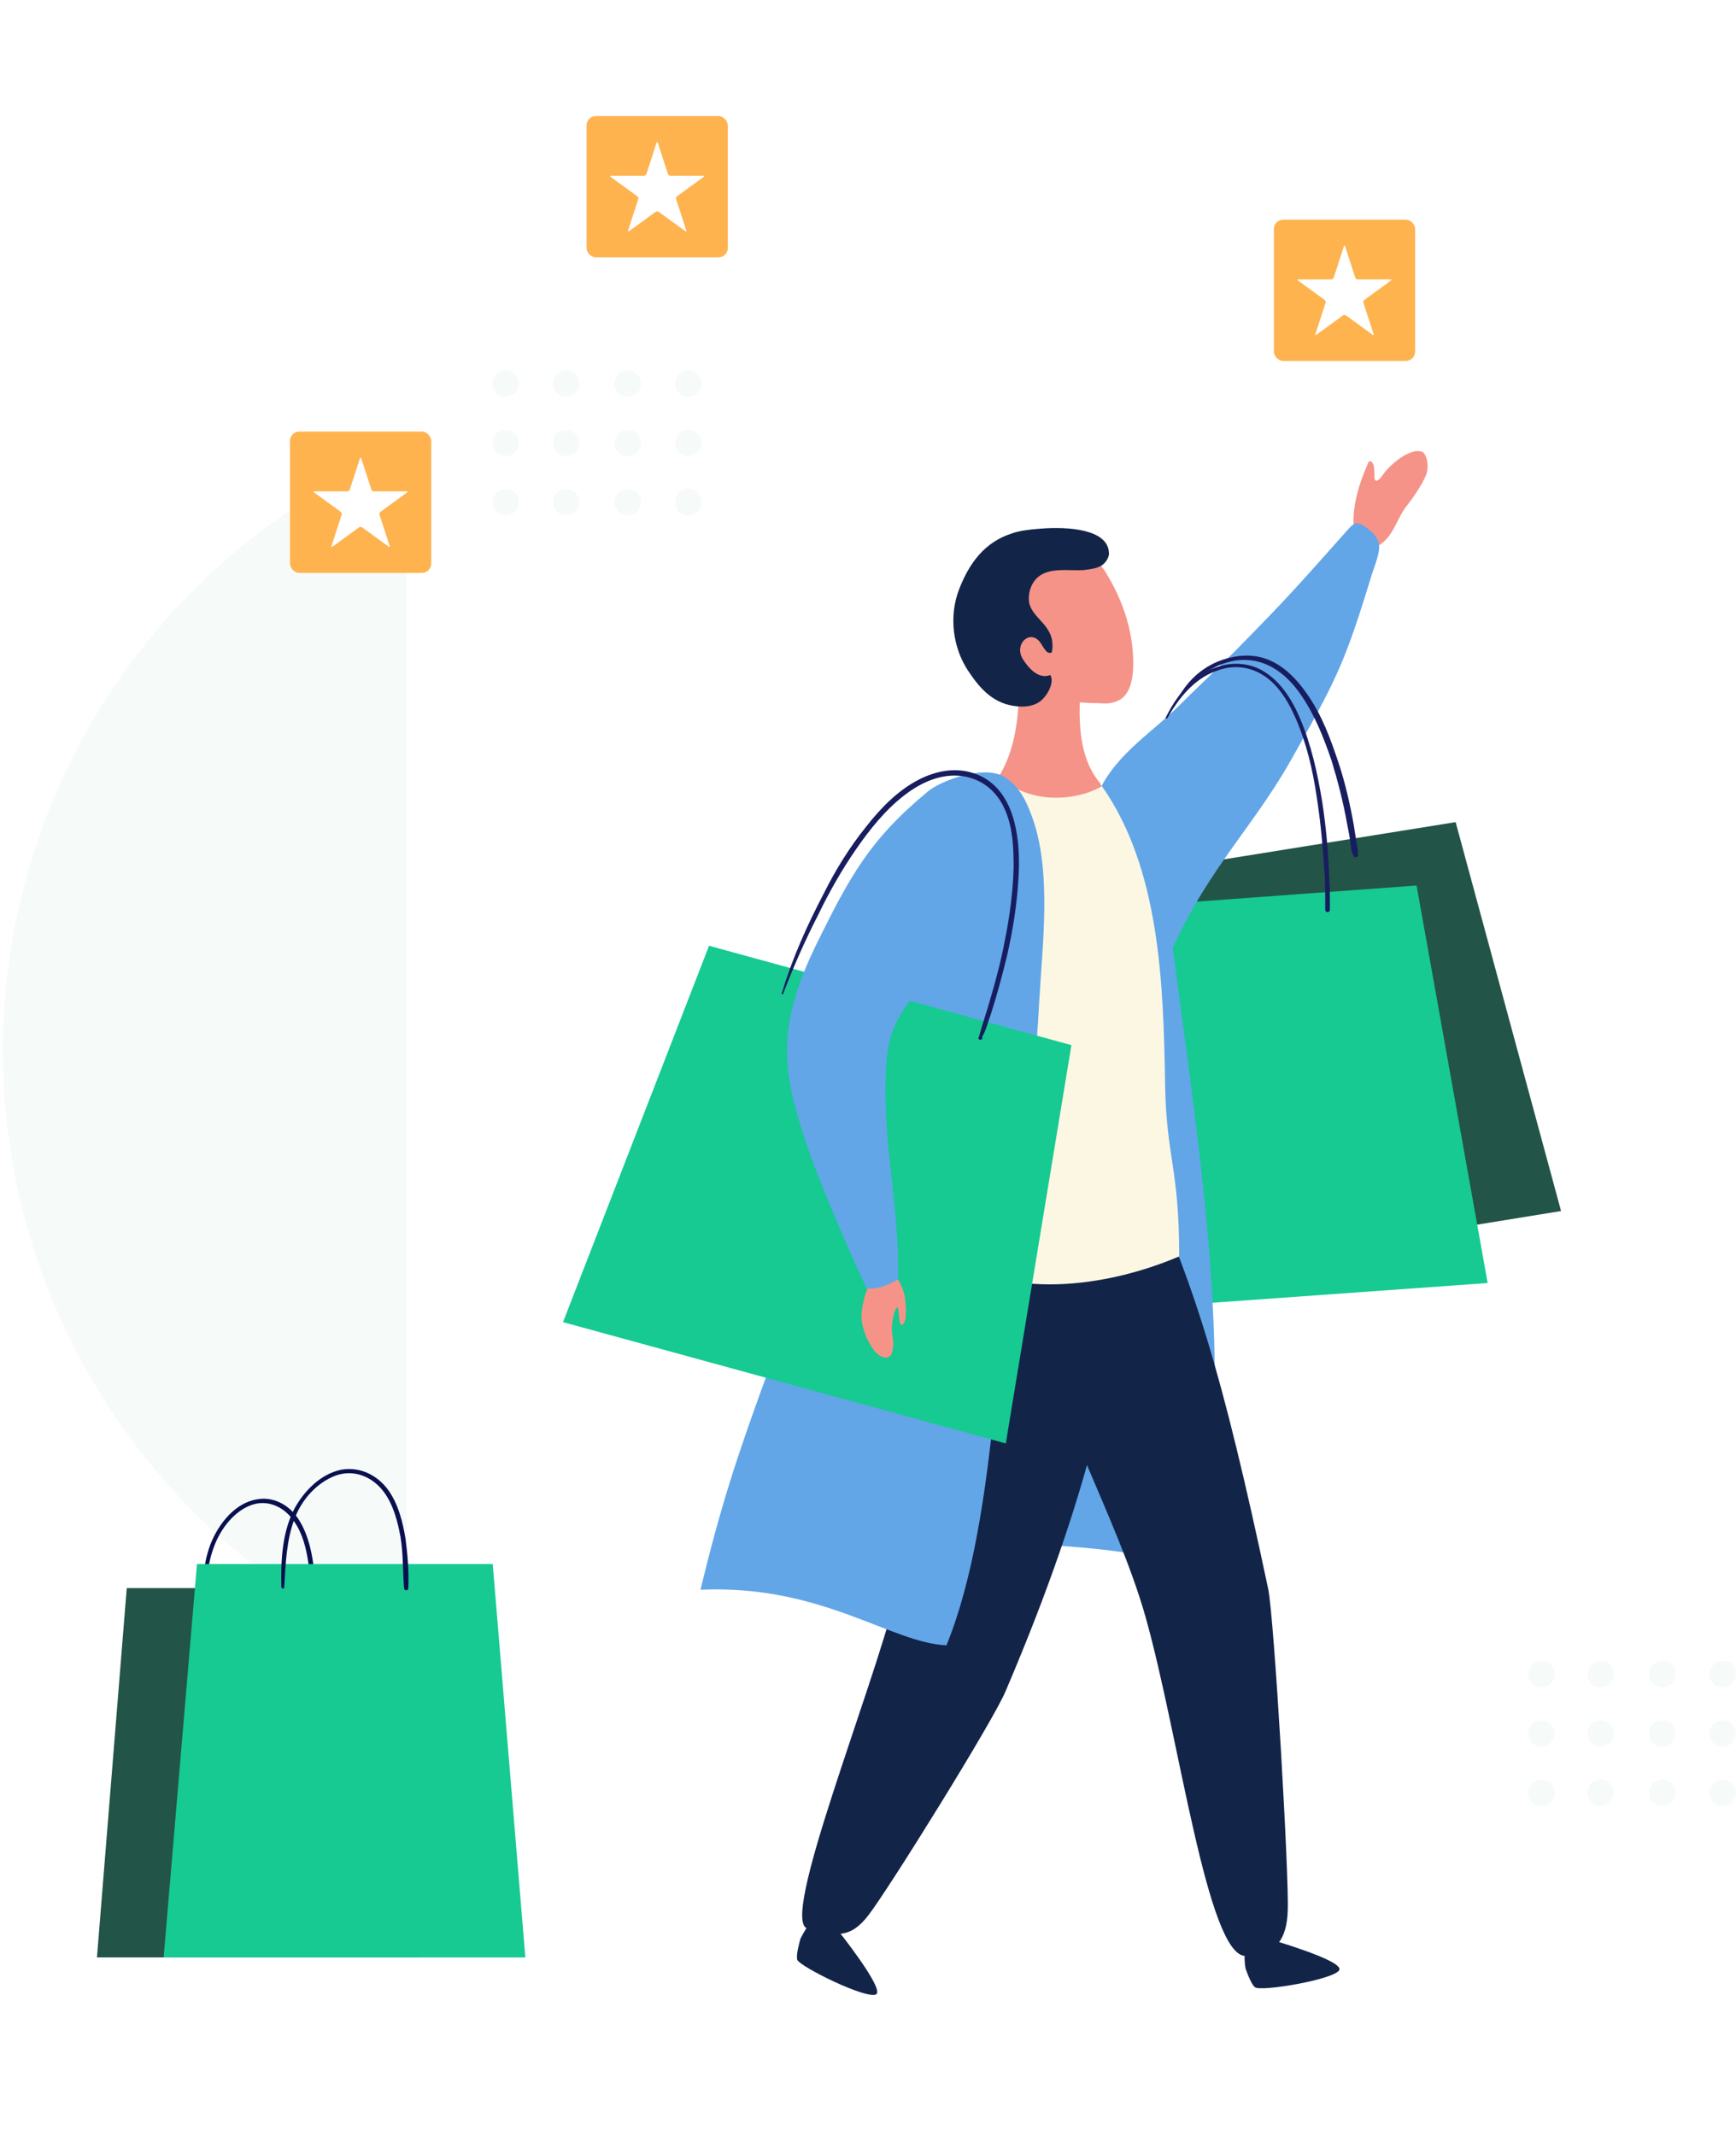 <svg width="374" height="460" viewBox="0 0 374 460" fill="none" xmlns="http://www.w3.org/2000/svg">
<circle cx="141.073" cy="226.322" r="140.469" fill="#F6FBF9"/>
<g filter="url(#filter0_d)">
<path d="M277.431 399.246H89.648C83.146 399.246 77.684 394.149 77.684 387.524V51.935C77.684 45.309 82.886 40.213 89.648 40.213H277.692C284.194 40.213 289.656 45.309 289.656 51.935V387.779C289.395 394.149 284.194 399.246 277.431 399.246Z" fill="white"/>
</g>
<path d="M334.939 360.562C334.939 362.126 333.637 363.429 332.074 363.429C330.512 363.429 329.21 362.126 329.21 360.562C329.21 358.999 330.512 357.696 332.074 357.696C333.637 357.435 334.939 358.738 334.939 360.562Z" fill="#F6FBF9"/>
<path d="M347.699 360.562C347.699 362.126 346.397 363.429 344.834 363.429C343.272 363.429 341.97 362.126 341.97 360.562C341.97 358.999 343.272 357.696 344.834 357.696C346.397 357.435 347.699 358.738 347.699 360.562Z" fill="#F6FBF9"/>
<path d="M360.98 360.562C360.98 362.126 359.678 363.429 358.115 363.429C356.553 363.429 355.251 362.126 355.251 360.562C355.251 358.999 356.553 357.696 358.115 357.696C359.678 357.435 360.98 358.738 360.98 360.562Z" fill="#F6FBF9"/>
<path d="M374 360.562C374 362.126 372.698 363.429 371.135 363.429C369.573 363.429 368.271 362.126 368.271 360.562C368.271 358.999 369.573 357.696 371.135 357.696C372.698 357.435 374 358.738 374 360.562Z" fill="#F6FBF9"/>
<path d="M334.939 373.33C334.939 374.894 333.637 376.197 332.075 376.197C330.512 376.197 329.21 374.894 329.21 373.33C329.21 371.767 330.512 370.464 332.075 370.464C333.637 370.464 334.939 371.767 334.939 373.33Z" fill="#F6FBF9"/>
<path d="M347.699 373.33C347.699 374.894 346.397 376.197 344.834 376.197C343.272 376.197 341.97 374.894 341.97 373.33C341.97 371.767 343.272 370.464 344.834 370.464C346.397 370.464 347.699 371.767 347.699 373.33Z" fill="#F6FBF9"/>
<path d="M360.98 373.33C360.98 374.894 359.678 376.197 358.115 376.197C356.553 376.197 355.251 374.894 355.251 373.33C355.251 371.767 356.553 370.464 358.115 370.464C359.678 370.464 360.98 371.767 360.98 373.33Z" fill="#F6FBF9"/>
<path d="M374 373.33C374 374.894 372.698 376.197 371.136 376.197C369.573 376.197 368.271 374.894 368.271 373.33C368.271 371.767 369.573 370.464 371.136 370.464C372.698 370.464 374 371.767 374 373.33Z" fill="#F6FBF9"/>
<path d="M334.939 386.098C334.939 387.662 333.637 388.965 332.075 388.965C330.512 388.965 329.21 387.662 329.21 386.098C329.21 384.535 330.512 383.232 332.075 383.232C333.637 383.232 334.939 384.535 334.939 386.098Z" fill="#F6FBF9"/>
<path d="M347.699 386.098C347.699 387.662 346.397 388.965 344.834 388.965C343.272 388.965 341.97 387.662 341.97 386.098C341.97 384.535 343.272 383.232 344.834 383.232C346.397 383.232 347.699 384.535 347.699 386.098Z" fill="#F6FBF9"/>
<path d="M360.98 386.098C360.98 387.662 359.678 388.965 358.115 388.965C356.553 388.965 355.251 387.662 355.251 386.098C355.251 384.535 356.553 383.232 358.115 383.232C359.678 383.232 360.98 384.535 360.98 386.098Z" fill="#F6FBF9"/>
<path d="M374 386.098C374 387.662 372.698 388.965 371.136 388.965C369.573 388.965 368.271 387.662 368.271 386.098C368.271 384.535 369.573 383.232 371.136 383.232C372.698 383.232 374 384.535 374 386.098Z" fill="#F6FBF9"/>
<path d="M111.811 82.634C111.811 84.197 110.509 85.5 108.947 85.5C107.385 85.5 106.083 84.197 106.083 82.634C106.083 81.07 107.385 79.768 108.947 79.768C110.509 79.768 111.811 81.07 111.811 82.634Z" fill="#F6FBF9"/>
<path d="M124.832 82.634C124.832 84.197 123.53 85.5 121.967 85.5C120.405 85.5 119.103 84.197 119.103 82.634C119.103 81.07 120.405 79.768 121.967 79.768C123.53 79.768 124.832 81.07 124.832 82.634Z" fill="#F6FBF9"/>
<path d="M138.113 82.634C138.113 84.197 136.81 85.5 135.248 85.5C133.686 85.5 132.384 84.197 132.384 82.634C132.384 81.07 133.686 79.768 135.248 79.768C136.81 79.768 138.113 81.07 138.113 82.634Z" fill="#F6FBF9"/>
<path d="M151.133 82.634C151.133 84.197 149.831 85.5 148.268 85.5C146.706 85.5 145.404 84.197 145.404 82.634C145.404 81.07 146.706 79.768 148.268 79.768C149.831 79.768 151.133 81.07 151.133 82.634Z" fill="#F6FBF9"/>
<path d="M111.811 95.402C111.811 96.965 110.509 98.268 108.947 98.268C107.385 98.268 106.083 96.965 106.083 95.402C106.083 93.838 107.385 92.536 108.947 92.536C110.509 92.536 111.811 93.838 111.811 95.402Z" fill="#F6FBF9"/>
<path d="M124.832 95.402C124.832 96.965 123.53 98.268 121.967 98.268C120.405 98.268 119.103 96.965 119.103 95.402C119.103 93.838 120.405 92.536 121.967 92.536C123.53 92.536 124.832 93.838 124.832 95.402Z" fill="#F6FBF9"/>
<path d="M138.113 95.402C138.113 96.965 136.81 98.268 135.248 98.268C133.686 98.268 132.384 96.965 132.384 95.402C132.384 93.838 133.686 92.536 135.248 92.536C136.81 92.536 138.113 93.838 138.113 95.402Z" fill="#F6FBF9"/>
<path d="M151.133 95.402C151.133 96.965 149.831 98.268 148.268 98.268C146.706 98.268 145.404 96.965 145.404 95.402C145.404 93.838 146.706 92.536 148.268 92.536C149.831 92.536 151.133 93.838 151.133 95.402Z" fill="#F6FBF9"/>
<path d="M111.811 108.17C111.811 109.733 110.509 111.036 108.947 111.036C107.385 111.036 106.083 109.733 106.083 108.17C106.083 106.607 107.385 105.304 108.947 105.304C110.509 105.304 111.811 106.607 111.811 108.17Z" fill="#F6FBF9"/>
<path d="M124.832 108.17C124.832 109.733 123.53 111.036 121.967 111.036C120.405 111.036 119.103 109.733 119.103 108.17C119.103 106.607 120.405 105.304 121.967 105.304C123.53 105.304 124.832 106.607 124.832 108.17Z" fill="#F6FBF9"/>
<path d="M138.113 108.17C138.113 109.733 136.81 111.036 135.248 111.036C133.686 111.036 132.384 109.733 132.384 108.17C132.384 106.607 133.686 105.304 135.248 105.304C136.81 105.304 138.113 106.607 138.113 108.17Z" fill="#F6FBF9"/>
<path d="M148.268 111.036C149.85 111.036 151.133 109.753 151.133 108.17C151.133 106.587 149.85 105.304 148.268 105.304C146.686 105.304 145.404 106.587 145.404 108.17C145.404 109.753 146.686 111.036 148.268 111.036Z" fill="#F6FBF9"/>
<rect x="126.367" y="25" width="30.427" height="30.427" rx="2" fill="#FEB34F"/>
<g clip-path="url(#clip0)">
<path d="M144.431 37.861C144.206 37.861 143.969 37.688 143.899 37.475L141.706 30.724C141.636 30.511 141.524 30.511 141.455 30.724L139.262 37.475C139.192 37.688 138.954 37.861 138.73 37.861H131.632C131.408 37.861 131.373 37.968 131.554 38.1L137.297 42.271C137.478 42.403 137.569 42.683 137.5 42.896L135.306 49.647C135.237 49.86 135.328 49.926 135.509 49.794L141.252 45.622C141.433 45.49 141.727 45.49 141.909 45.622L147.651 49.794C147.832 49.926 147.923 49.86 147.854 49.647L145.661 42.897C145.591 42.683 145.682 42.404 145.864 42.272L151.606 38.1C151.788 37.968 151.753 37.861 151.529 37.861H144.431V37.861Z" fill="white"/>
</g>
<rect x="62.471" y="92.953" width="30.427" height="30.427" rx="2" fill="#FEB34F"/>
<g clip-path="url(#clip1)">
<path d="M80.535 105.814C80.311 105.814 80.073 105.641 80.004 105.427L77.81 98.677C77.74 98.463 77.629 98.463 77.559 98.677L75.366 105.427C75.296 105.641 75.058 105.814 74.834 105.814H67.736C67.512 105.814 67.477 105.92 67.659 106.052L73.401 110.224C73.582 110.356 73.673 110.635 73.604 110.849L71.411 117.599C71.341 117.812 71.432 117.878 71.614 117.746L77.356 113.575C77.537 113.443 77.832 113.443 78.013 113.575L83.755 117.747C83.937 117.879 84.028 117.813 83.958 117.599L81.765 110.849C81.696 110.636 81.787 110.356 81.968 110.224L87.71 106.053C87.892 105.921 87.857 105.814 87.633 105.814H80.535V105.814Z" fill="white"/>
</g>
<rect x="274.442" y="47.313" width="30.427" height="30.427" rx="2" fill="#FEB34F"/>
<g clip-path="url(#clip2)">
<path d="M292.506 60.174C292.282 60.174 292.044 60.001 291.975 59.788L289.781 53.037C289.712 52.824 289.6 52.824 289.53 53.037L287.337 59.788C287.268 60.001 287.03 60.174 286.806 60.174H279.707C279.483 60.174 279.448 60.281 279.63 60.413L285.372 64.584C285.553 64.716 285.644 64.996 285.575 65.209L283.382 71.959C283.312 72.172 283.403 72.239 283.585 72.107L289.327 67.935C289.509 67.803 289.803 67.803 289.984 67.935L295.726 72.107C295.908 72.239 295.999 72.173 295.929 71.96L293.736 65.209C293.667 64.996 293.758 64.716 293.939 64.585L299.682 60.413C299.863 60.281 299.828 60.174 299.604 60.174H292.506V60.174Z" fill="white"/>
</g>
<g clip-path="url(#clip3)">
<path d="M238.729 276.654L336.31 260.813L313.597 177.057L233.85 189.865L238.729 276.654Z" fill="#225447"/>
<path d="M221.736 283.395L320.495 276.317L305.185 190.708L224.597 196.606L221.736 283.395Z" fill="#16CA92"/>
<path d="M291.894 115.21C290.884 110.323 292.567 104.593 294.754 99.706C294.754 99.537 294.922 99.369 295.09 99.369C295.427 99.2 295.763 99.706 295.931 100.211C296.1 101.054 296.1 101.728 296.1 102.571C296.1 102.908 296.1 103.245 296.268 103.413C296.604 103.75 297.109 103.245 297.446 102.908C298.791 100.885 300.642 99.2 302.661 98.02C303.671 97.515 304.848 97.009 305.858 97.178C306.194 97.178 306.531 97.346 306.699 97.515C306.867 97.683 307.035 98.02 307.204 98.358C307.708 99.706 307.708 101.391 307.035 102.739C306.194 104.593 304.512 107.121 303.166 108.806C301.652 110.66 300.979 112.85 299.633 114.873C297.95 117.569 295.09 118.58 291.894 119.591" fill="#F59388"/>
<path d="M235.869 172.507C239.402 162.901 247.646 158.351 254.207 151.779C258.077 147.903 262.115 144.196 265.984 140.32C277.929 128.186 279.444 126.332 290.716 113.693C291.221 113.187 291.725 112.682 292.398 112.682C292.567 112.682 292.735 112.85 293.071 112.85C294.754 113.693 297.109 115.547 297.109 117.569C297.277 119.423 295.763 122.793 295.258 124.647C289.538 143.353 287.687 146.723 278.098 163.744C269.349 179.248 258.582 188.685 250.506 209.245" fill="#62A6E8"/>
<path d="M231.326 165.935C238.224 168.463 243.272 174.53 246.132 181.27C248.992 188.011 252.02 198.46 252.861 205.706C258.75 250.87 265.984 293.506 258.582 338.333C245.795 333.446 228.13 332.772 214.502 332.266C205.585 331.929 196.668 331.424 187.752 331.087" fill="#62A6E8"/>
<path d="M251.515 154.644C253.871 150.431 257.236 146.218 261.946 144.533C264.47 143.521 267.33 143.353 270.022 144.364C274.565 146.049 277.256 150.431 279.107 154.644C281.463 160.037 282.808 165.766 283.65 171.496C284.491 176.889 284.996 182.282 285.332 187.674C285.5 189.697 285.5 191.719 285.5 193.573C285.5 194.078 285.5 194.752 285.5 195.258C285.5 195.426 285.5 195.595 285.5 195.763C285.5 195.932 285.669 196.269 285.5 195.932C285.5 196.606 286.51 196.606 286.51 195.932C286.51 195.763 286.51 196.269 286.51 195.763C286.51 195.595 286.51 195.426 286.51 195.426C286.51 194.921 286.51 194.415 286.51 194.078C286.51 192.393 286.51 190.539 286.342 188.854C286.173 183.461 285.669 177.9 284.827 172.507C283.818 166.44 282.472 160.374 280.117 154.812C278.266 150.431 275.406 145.881 270.863 143.858C268.003 142.679 264.975 142.679 262.115 143.69C256.899 145.375 253.366 149.925 251.011 154.812C251.011 154.644 251.347 154.812 251.515 154.644Z" fill="#181D5F"/>
<path d="M253.03 152.116C256.563 146.218 263.124 140.994 270.359 142.342C274.733 143.184 278.098 146.386 280.453 149.925C283.313 154.138 285.164 158.857 286.846 163.744C288.192 168.126 289.37 172.676 290.211 177.394C290.548 179.08 290.884 180.765 291.052 182.45C291.052 182.956 291.221 183.461 291.389 183.798C291.389 183.967 291.389 183.967 291.557 184.135C291.725 184.641 291.557 183.967 291.557 184.135C291.557 184.809 292.567 184.809 292.567 184.135C292.398 184.472 292.567 184.304 292.567 184.135C292.567 183.967 292.567 183.967 292.567 183.798C292.567 183.293 292.567 182.956 292.398 182.45C292.23 180.933 291.894 179.585 291.725 178.069C290.884 173.35 289.875 168.8 288.36 164.25C286.678 159.194 284.827 154.138 281.799 149.757C279.275 146.049 275.911 142.51 271.368 141.499C268.34 140.825 265.143 141.331 262.283 142.51C257.909 144.364 254.88 147.735 253.03 151.948C252.525 152.116 252.861 152.285 253.03 152.116Z" fill="#181D5F"/>
<path d="M232.84 147.06C232.336 154.475 232.167 162.564 236.71 168.294C237.047 168.631 237.215 168.968 237.215 169.305C237.215 169.811 236.878 170.316 236.374 170.654C232.336 174.53 225.774 175.709 220.559 173.181C219.213 172.507 218.035 171.833 216.689 171.833C216.184 171.833 215.512 172.002 215.007 171.833C214.166 171.496 213.829 170.485 213.997 169.642C214.166 168.8 214.67 168.126 215.175 167.283C219.886 159.531 219.718 149.925 219.381 140.825" fill="#F59388"/>
<path d="M244.113 144.196C243.944 146.555 243.44 149.251 241.421 150.599C240.075 151.442 238.561 151.611 237.047 151.442C232.504 151.442 226.447 150.936 222.409 148.577C218.708 146.218 216.353 141.668 215.511 137.455C214.67 132.568 215.68 127.68 217.699 123.13C218.372 121.614 219.213 120.265 220.391 119.423C221.232 118.749 222.409 118.412 223.419 118.243C228.634 117.232 235.364 118.412 238.224 123.299C242.094 129.534 244.449 136.781 244.113 144.196Z" fill="#F59388"/>
<path d="M224.092 113.862C221.568 114.03 219.381 114.367 218.035 114.873C212.147 116.726 208.782 121.277 206.595 127.006C204.408 132.736 205.249 139.477 208.614 144.533C211.305 148.577 214.166 151.611 219.045 152.116C220.727 152.285 222.409 152.116 223.755 151.273C225.438 150.262 227.288 147.06 226.279 145.375C223.755 146.386 221.568 143.858 220.391 142.005C218.372 138.803 221.736 135.601 223.924 138.129C224.765 139.14 225.438 141.162 226.615 140.488C227.625 134.758 222.578 133.579 221.736 129.871C221.4 127.849 222.073 125.658 223.587 124.31C226.111 122.119 230.317 122.962 233.345 122.793C234.691 122.625 236.037 122.456 237.047 121.951C238.056 121.445 239.065 120.097 238.897 118.917C238.561 114.03 230.317 113.356 224.092 113.862Z" fill="#132449"/>
<path d="M273.723 417.707C273.723 417.707 289.538 422.257 288.529 424.279C287.519 426.302 271.704 428.998 270.359 427.987C269.517 427.313 268.508 424.448 268.34 423.942C268.003 422.089 268.171 420.572 268.171 420.572" fill="#132449"/>
<path d="M218.876 273.115C226.952 303.786 240.748 326.874 246.805 348.276C254.039 373.891 260.096 421.246 268.34 421.246C274.733 421.246 277.256 417.707 277.425 411.472C277.761 404.731 274.565 348.95 273.219 342.209C263.292 295.36 257.067 275.474 245.627 251.207" fill="#132449"/>
<path d="M180.349 415.516C180.349 415.516 190.612 428.324 188.761 429.504C186.742 430.683 172.441 423.605 171.768 422.089C171.432 421.077 172.273 418.213 172.441 417.539C173.283 415.853 174.124 414.674 174.124 414.674" fill="#132449"/>
<path d="M202.725 275.306C194.818 299.404 198.519 321.818 193.135 343.22C187.752 364.791 167.899 413.663 173.956 415.348C180.012 417.033 183.209 417.539 187.079 412.483C191.285 407.09 214.166 370.352 216.689 364.117C235.532 319.964 239.402 295.528 244.113 269.07" fill="#132449"/>
<path d="M237.383 169.305C249.833 187 250.674 211.604 251.011 234.018C251.347 249.522 254.039 251.544 254.039 270.587C238.224 277.328 216.689 280.193 202.22 269.576C197.846 266.037 214.166 167.115 215.343 167.452C223.587 174.361 234.018 171.496 237.383 169.305Z" fill="#FCF7E3"/>
<path d="M215.175 166.778C219.718 168.631 221.4 173.181 222.746 177.057C226.447 188.517 224.597 203.347 223.924 215.143C223.251 228.625 221.736 242.107 219.213 255.42C214.839 279.519 215.343 326.368 203.903 354.343C191.958 353.837 176.984 341.198 150.906 342.378C155.281 324.346 158.646 314.066 165.039 296.54C168.235 287.777 171.768 279.013 174.292 269.913C176.648 261.487 178.33 252.724 181.19 244.298C185.733 231.153 192.967 219.188 196.332 205.706C198.519 196.775 199.697 186.495 207.099 181.27" fill="#62A6E8"/>
<path d="M121.296 284.743L216.689 310.864L230.822 225.086L152.757 203.684L121.296 284.743Z" fill="#16CA92"/>
<path d="M187.92 274.969C187.247 276.654 186.406 278.339 186.069 280.193C185.564 282.047 185.396 283.9 185.901 285.754C186.237 286.934 186.574 288.114 187.247 289.125C187.92 290.473 188.929 291.99 190.443 292.327C190.948 292.495 191.453 292.327 191.789 291.99C192.126 291.653 192.126 291.315 192.294 290.81C192.631 288.788 192.294 288.451 192.126 286.428C192.126 285.249 192.462 282.215 193.304 281.541C193.808 281.71 193.472 285.923 194.481 285.249C195.491 284.575 195.154 281.036 194.986 279.519C194.818 278.339 193.808 274.969 191.285 273.284" fill="#F59388"/>
<path d="M216.689 181.776C213.661 191.55 208.782 200.482 202.22 208.234C198.351 212.784 193.808 217.166 191.958 223.064C190.948 226.266 190.948 229.468 190.78 232.838C190.443 247.837 193.808 260.476 193.472 275.474C193.472 275.474 190.107 277.834 186.742 277.497C186.069 276.317 177.152 256.768 173.451 245.477C171.264 238.905 169.413 232.333 169.581 225.423C169.75 217.84 172.441 210.425 175.806 203.515C183.041 188.854 187.247 180.933 199.865 170.485C202.893 167.957 212.651 164.418 216.857 167.62" fill="#62A6E8"/>
<path d="M168.74 213.964C170.927 208.234 173.451 202.504 176.311 196.943C178.666 192.056 181.358 187.337 184.387 182.956C187.415 178.574 190.78 174.361 194.986 171.159C198.519 168.463 202.725 166.609 207.099 167.115C211.137 167.62 214.334 169.979 216.185 173.687C218.203 177.731 218.372 182.45 218.372 187C218.203 192.224 217.53 197.28 216.521 202.336C215.68 206.886 214.502 211.267 213.156 215.817C212.483 218.177 211.642 220.536 210.969 223.064C210.969 223.232 210.969 223.232 210.801 223.401C210.633 223.907 211.474 224.244 211.642 223.57C211.642 223.57 211.642 223.57 211.642 223.401C211.474 223.738 211.642 223.401 211.642 223.232C211.81 222.895 211.978 222.558 212.147 222.221C212.651 221.042 212.988 219.694 213.493 218.345C214.839 214.132 216.016 209.751 217.026 205.538C218.203 200.313 219.045 195.089 219.381 189.697C219.718 184.978 219.549 179.922 218.035 175.372C216.689 171.496 214.334 168.294 210.464 166.778C206.258 165.092 201.716 165.935 197.846 167.957C193.304 170.316 189.602 174.193 186.574 178.069C183.041 182.45 180.012 187.337 177.489 192.393C173.956 199.134 170.759 206.212 168.572 213.458C168.572 213.627 168.572 213.627 168.404 213.795C168.235 214.132 168.74 214.301 168.74 213.964Z" fill="#181D5F"/>
</g>
<g clip-path="url(#clip4)">
<path d="M44.115 346.762C44.42 342.03 44.42 337.298 46.254 332.718C47.629 329.207 50.38 325.544 54.047 324.17C57.714 322.796 61.382 324.628 63.368 327.681C65.202 330.276 65.966 333.482 66.424 336.535C66.882 339.893 66.882 343.404 67.035 346.762C67.035 347.372 67.952 347.372 67.952 346.762C68.105 343.404 67.952 340.045 67.494 336.84C67.035 333.482 66.118 329.818 64.132 326.918C62.145 324.018 58.784 322.186 55.117 322.949C51.144 323.712 48.087 327.07 46.254 330.581C43.656 335.466 43.503 341.419 43.656 346.762C43.656 347.067 44.115 346.914 44.115 346.762Z" fill="#0A104F"/>
<path d="M90.567 421.558H20.888L27.306 342.03H84.149L90.567 421.558Z" fill="#225447"/>
<path d="M113.182 421.558H35.252L42.434 336.84H106.153L113.182 421.558Z" fill="#16CA92"/>
<path d="M61.229 341.877C61.534 336.84 61.687 331.65 63.521 326.918C65.049 322.949 68.258 319.286 72.383 317.759C76.356 316.385 80.329 318.064 82.774 321.423C84.76 324.17 85.677 327.681 86.288 331.039C86.9 334.703 86.747 338.366 87.053 342.03C87.053 342.64 87.969 342.64 87.969 342.03C88.122 338.519 87.817 334.855 87.358 331.345C86.747 327.681 85.83 324.018 83.691 320.965C81.399 317.759 77.579 315.775 73.453 316.538C69.174 317.454 65.813 320.812 63.673 324.475C60.77 329.665 60.465 336.077 60.617 341.877C60.77 342.182 61.229 342.182 61.229 341.877Z" fill="#0A104F"/>
</g>
<defs>
<filter id="filter0_d" x="37.684" y="0.213" width="311.971" height="459.032" filterUnits="userSpaceOnUse" color-interpolation-filters="sRGB">
<feFlood flood-opacity="0" result="BackgroundImageFix"/>
<feColorMatrix in="SourceAlpha" type="matrix" values="0 0 0 0 0 0 0 0 0 0 0 0 0 0 0 0 0 0 127 0" result="hardAlpha"/>
<feOffset dx="10" dy="10"/>
<feGaussianBlur stdDeviation="25"/>
<feComposite in2="hardAlpha" operator="out"/>
<feColorMatrix type="matrix" values="0 0 0 0 0 0 0 0 0 0 0 0 0 0 0 0 0 0 0.07 0"/>
<feBlend mode="normal" in2="BackgroundImageFix" result="effect1_dropShadow"/>
<feBlend mode="normal" in="SourceGraphic" in2="effect1_dropShadow" result="shape"/>
</filter>
<clipPath id="clip0">
<rect width="20.284" height="20.284" fill="white" transform="translate(131.438 30.071)"/>
</clipPath>
<clipPath id="clip1">
<rect width="20.284" height="20.284" fill="white" transform="translate(67.542 98.024)"/>
</clipPath>
<clipPath id="clip2">
<rect width="20.284" height="20.284" fill="white" transform="translate(279.513 52.384)"/>
</clipPath>
<clipPath id="clip3">
<rect width="215.014" height="332.663" fill="white" transform="translate(121.296 97.009)"/>
</clipPath>
<clipPath id="clip4">
<rect width="92.294" height="105.478" fill="white" transform="translate(20.888 316.08)"/>
</clipPath>
</defs>
</svg>
